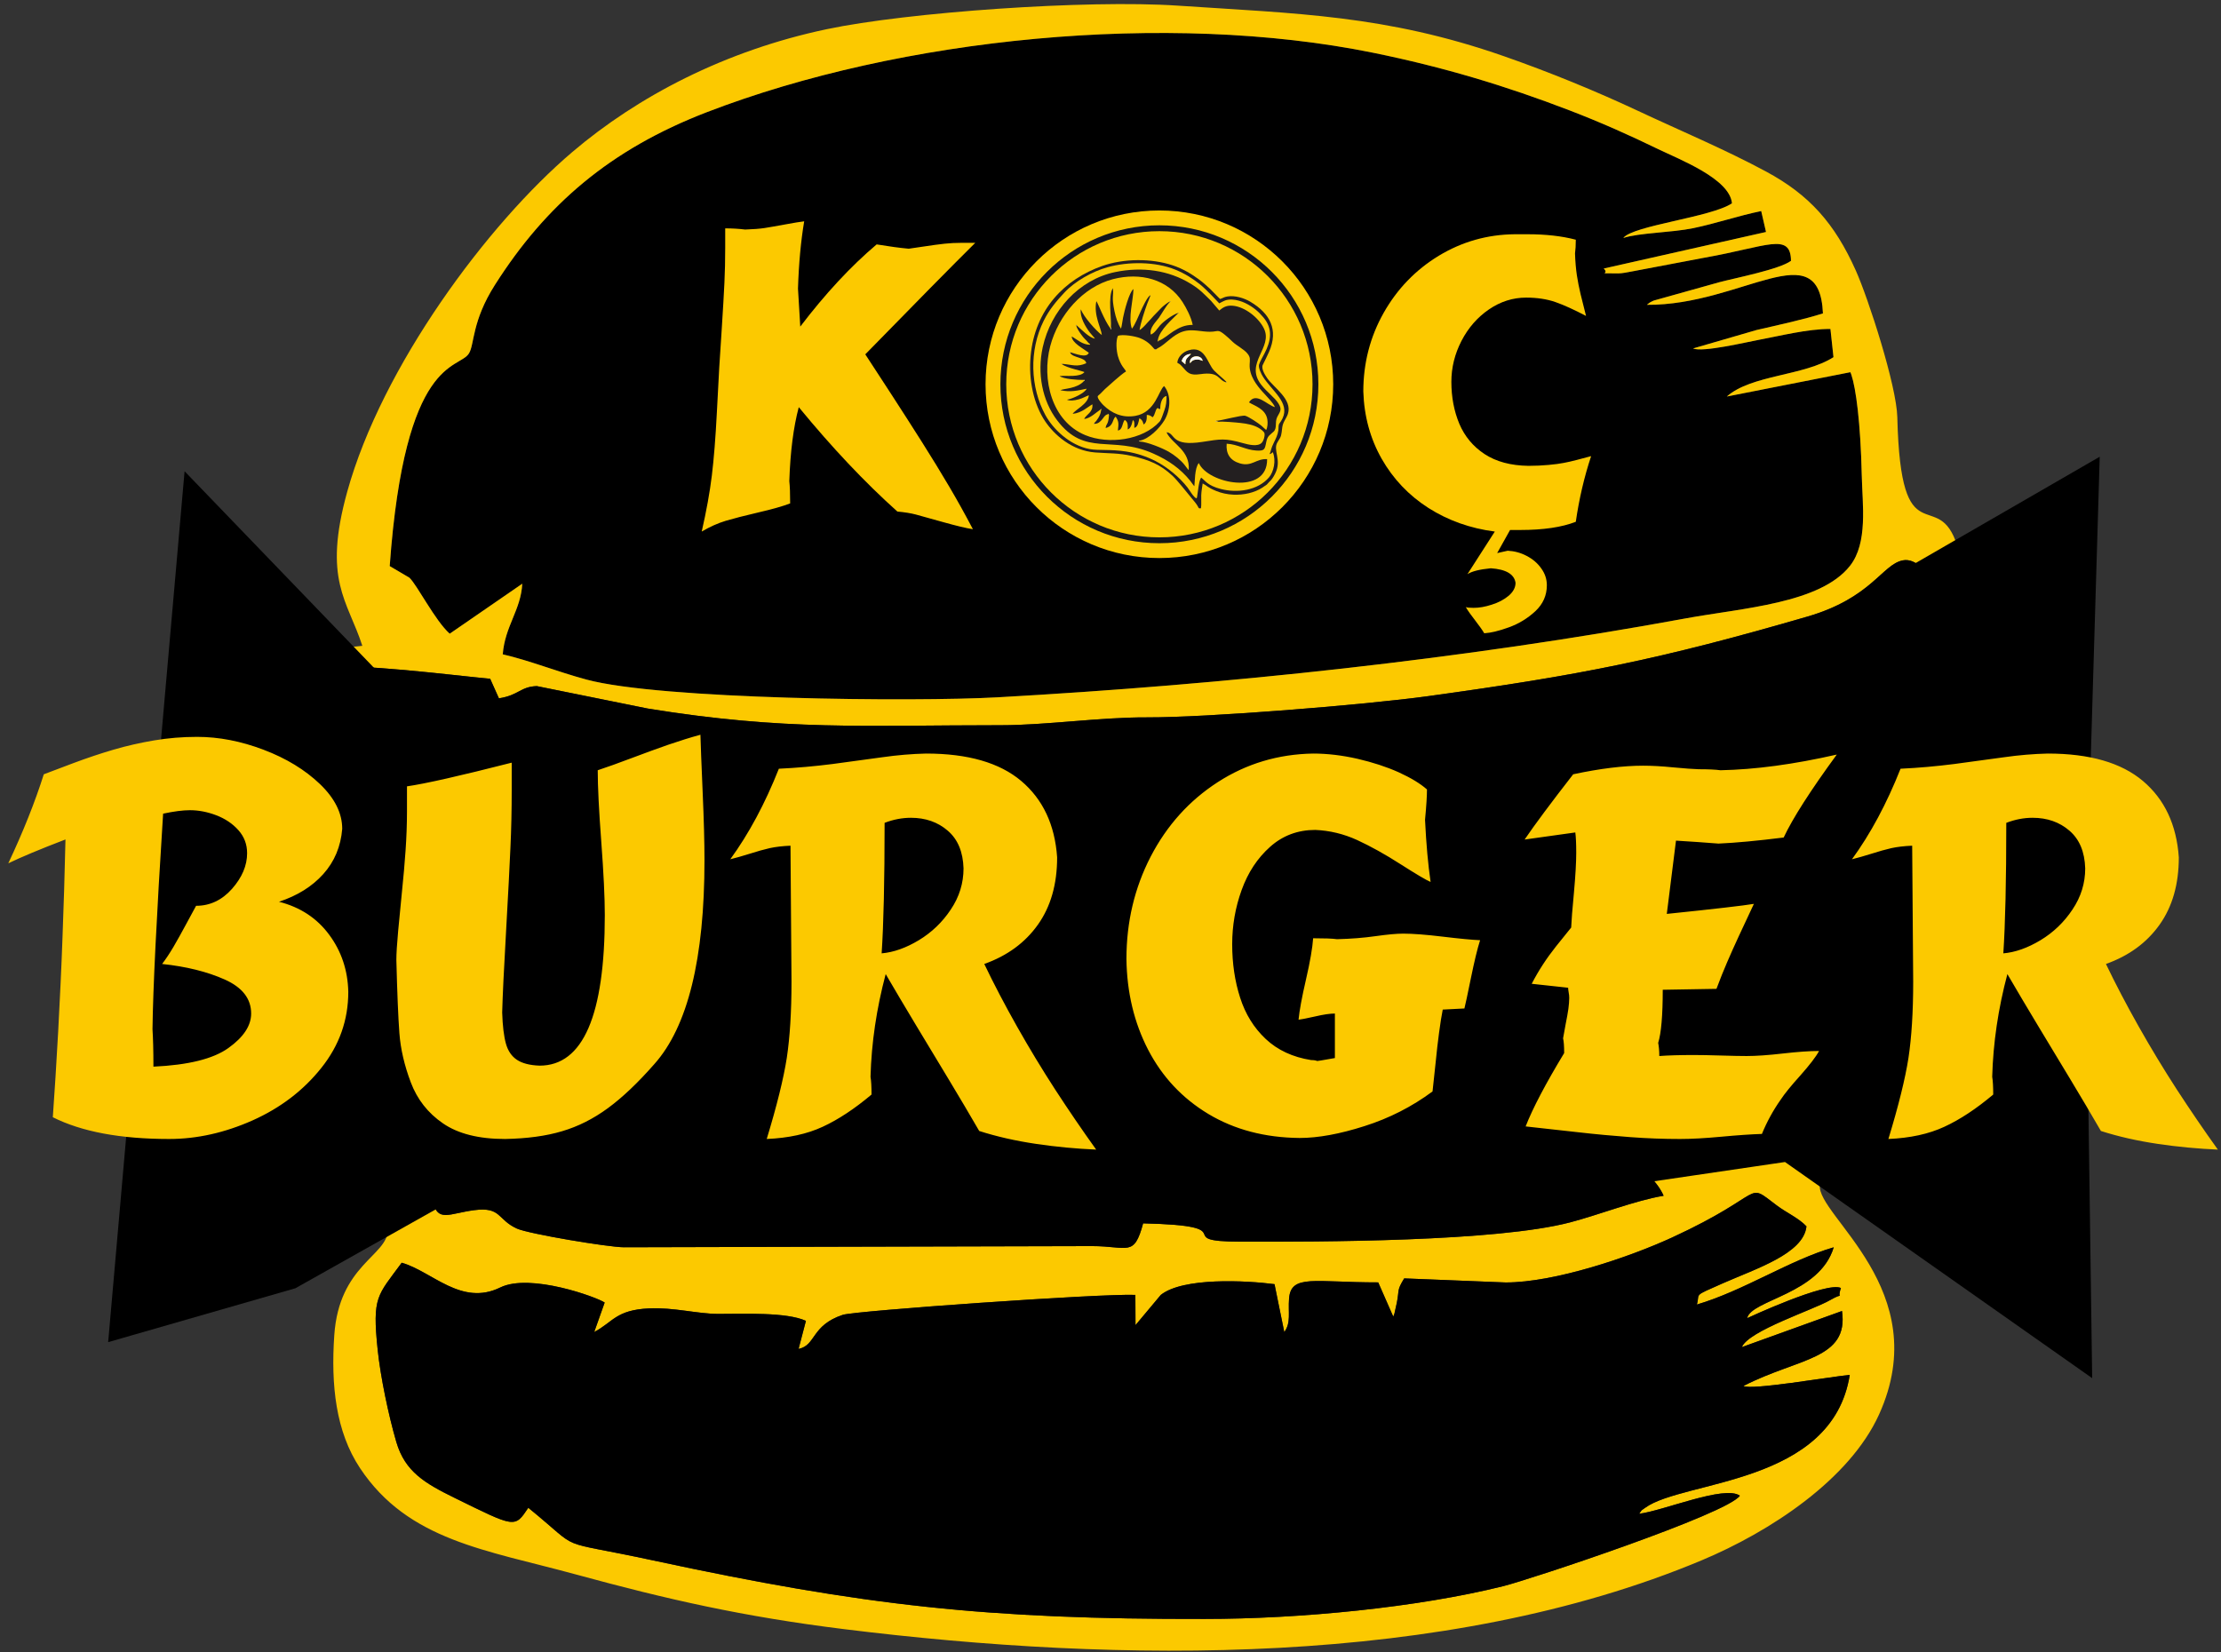<?xml version="1.0" encoding="UTF-8"?>
<svg width="215px" height="160px" viewBox="0 0 215 160" version="1.1" xmlns="http://www.w3.org/2000/svg" xmlns:xlink="http://www.w3.org/1999/xlink">
    <rect x="0" y="0" width="215" height="160" fill="#333333" stroke="none"/>
    <title>Group</title>
    <g id="Page-1" stroke="none" stroke-width="1" fill="none" fill-rule="evenodd">
        <g id="sasaxc" transform="translate(-190, -172)">
            <g id="Group" transform="translate(190.803, 172.395)">
                <path d="M36.922,54.419 L38.826,55.54 C39.589,56.26 41.3,59.683 42.73,60.965 L49.754,56.126 C49.625,58.666 48.074,60.232 47.865,62.962 C50.493,63.569 53.069,64.623 55.963,65.405 C63.109,67.335 87.608,67.58 95.784,67.123 C117.825,65.89 140.76,63.46 162.381,59.482 C167.849,58.476 175.412,58.049 178.284,54.391 C180.031,52.165 179.486,48.48 179.422,45.65 C179.306,40.455 178.845,37.186 178.427,35.934 C178.402,35.861 178.364,35.736 178.317,35.644 L166.359,37.999 C168.735,35.889 173.847,36.013 176.684,34.19 L176.389,31.459 C174.207,31.437 171.373,32.159 169.446,32.512 C168.314,32.72 163.973,33.752 163.1,33.343 L169.246,31.558 C171.417,31.057 173.853,30.53 175.664,29.951 C175.321,22.061 167.85,29.184 158.618,29.121 C158.862,28.933 158.82,28.919 159.28,28.71 L165.643,26.929 C167.222,26.512 171.471,25.684 172.571,24.86 C172.535,22.069 170.26,23.482 164.23,24.55 L157.227,25.878 C156.853,25.948 156.193,26.087 155.839,26.079 C153.567,26.029 155.09,26.211 154.442,25.607 L170.153,22.067 L169.687,20.041 C167.439,20.505 165.353,21.23 163.112,21.697 C161.039,22.129 157.844,22.147 156.338,22.647 C157.275,21.436 164.846,20.644 166.857,19.293 C166.65,16.91 161.764,15.04 159.682,14.029 C156.906,12.682 154.223,11.481 151.141,10.295 C145.011,7.936 138.931,6.097 132.099,4.709 C112.242,0.676 86.395,3.228 67.617,10.468 C58.256,14.076 52.044,19.419 47.102,27.199 C44.873,30.708 45.134,32.928 44.602,33.811 C43.619,35.442 38.396,33.967 36.922,54.419" id="Fill-11" fill="#000000"></path>
                <path d="M144.947,123.784 C149.713,123.784 156.976,121.318 161.131,119.397 C170.4,115.111 168.026,113.933 171.202,116.33 C172.142,117.039 173.321,117.55 174.069,118.349 C173.79,120.994 169.224,122.43 165.954,123.872 C162.969,125.189 163.803,124.772 163.457,125.921 C167.974,124.593 172.455,121.606 176.708,120.379 C175.347,124.934 168.718,125.458 168.326,127.241 C168.33,127.238 176.054,123.643 177.405,124.321 C176.94,125.668 177.946,124.576 176.346,125.499 C174.699,126.45 168.477,128.454 167.814,130.042 L177.509,126.546 C178.18,131.258 173.271,131.078 167.97,133.805 C168.699,134.239 176.238,132.935 178.26,132.731 C176.572,143.415 162.163,142.904 158.456,145.6 C157.908,145.999 158.251,145.689 157.871,146.179 C160.204,145.901 166.147,143.374 167.621,144.43 C166.421,146.202 147.249,152.561 144.697,153.195 C136.44,155.246 125.079,156.366 115.793,156.364 C94.848,156.405 82.85,155.094 62.432,150.699 C52.521,148.566 55.816,150.055 50.339,145.601 C49.011,147.582 49.1,147.538 43.153,144.616 C40.322,143.224 38.405,142.1 37.566,139.243 C36.799,136.63 36.023,132.869 35.756,130.29 C35.222,125.137 35.721,125.088 38.083,121.872 C41.034,122.71 43.849,126.12 47.621,124.27 C50.532,122.843 57.038,125.229 57.731,125.729 L56.718,128.582 C58.54,127.622 58.809,126.446 62.033,126.293 C64.381,126.181 66.757,126.828 68.724,126.829 C71.197,126.832 75.327,126.64 77.213,127.499 L76.502,130.216 C78.2,129.881 77.708,127.939 80.781,126.919 C81.974,126.523 105.853,124.839 109.105,124.987 L109.118,127.914 L111.562,124.992 C113.704,123.278 119.784,123.584 122.574,123.947 L123.52,128.586 C124.189,127.672 123.878,126.707 123.982,125.348 C124.164,122.954 126.435,123.781 132.613,123.776 L134.07,127.09 C134.11,126.996 134.144,126.904 134.179,126.808 C134.179,126.808 134.41,125.768 134.416,125.739 C134.673,124.435 134.395,124.584 135.128,123.389 L144.947,123.784 Z M150.919,110.49 C154.668,110.238 159.036,112.628 160.241,115.389 C157.565,115.825 153.938,117.244 151.199,117.962 C144.011,119.847 126.997,119.846 119.305,119.835 C112.241,119.824 119.996,118.293 109.856,118.061 C108.965,121.369 108.414,120.263 104.903,120.262 L59.591,120.375 C58.119,120.375 50.369,119.082 49.233,118.564 C47.315,117.689 47.738,116.438 45.096,116.783 C42.678,117.1 41.582,117.985 41.096,115.957 C43.156,114.792 50.789,114.374 53.971,114.374 L118.955,113.933 C122.155,113.939 124.563,113.557 127.74,113.586 L150.919,110.49 Z M97.176,107.58 C102.107,107.579 137.88,107.422 142.556,106.818 C170.749,103.18 169.648,96.059 174.453,93.042 C176.543,93.657 178.358,95.931 180.073,96.88 C180.112,98.275 180.136,97.958 179.503,98.95 C182.121,101.138 182.892,100.897 184.668,104.299 C186.517,107.842 187.996,112.884 186.33,116.851 C179.19,115.714 167.263,104.184 139.529,109.515 C129.005,111.538 119.825,112.037 109.119,112.389 C100.576,112.67 88.43,112.005 79.613,112.005 L66.616,112.254 C62.906,112.231 44.605,112.872 41.914,113.365 C34.696,114.687 28.548,117.75 21.894,119.184 C23.134,116.601 25.864,114.3 28.345,113.118 C29.203,112.709 30.387,112.476 31.194,112.089 C31.35,111.267 31.952,112.401 30.093,111.334 C31.729,111.133 40.323,109.696 41.059,108.514 C40.27,107.438 39.313,107.792 36.513,107.007 C37.164,105.969 41.278,103.253 42.458,102.3 C43.735,102.761 42.196,102.17 43.111,102.85 C44.517,103.895 56.041,106.586 57.673,106.887 C63.557,107.972 87.756,107.582 97.176,107.58 Z M88.722,83.925 C89.11,82.805 94.811,74.606 95.47,74.122 C98.687,71.761 104.231,78.227 104.905,80.043 C103.467,79.996 101.542,79.272 100.088,78.865 C99.401,78.673 98.41,78.336 97.603,78.12 C95.27,77.497 95.556,78.187 95.415,78.305 C95.941,79.63 97.982,79.874 100.352,80.43 C112.273,83.227 112.14,78.338 114.074,75.193 C115.054,75.317 123.231,78.71 124.294,79.71 C123.397,82.32 122.471,80.714 121.844,82.377 L128.786,83.565 C125.962,84.655 124.07,85.729 120.658,86.596 C117.969,87.279 114.109,87.932 110.875,87.931 C105.3,87.928 92.596,86.063 88.722,83.925 Z M154.691,79.638 L153.115,77.314 C157.326,77.802 156.732,78.882 161.801,78.201 C164.365,77.857 163.661,77.36 162.971,75.344 C162.702,74.558 162.005,72.78 162.015,71.842 C167.823,70.959 171.465,80.304 177.577,77.25 L177.407,72.889 C181.957,73.995 186.438,79.897 182.316,84.06 C179.967,86.433 172.547,88.458 168.484,88.833 C155.817,90.003 147.946,86.269 138.477,82.381 C138.887,83.372 139.885,84.185 140.595,84.756 C140.332,85.867 139.28,86.634 141.482,86.935 C142.639,87.093 144.033,86.631 145.658,86.74 C148.312,86.92 150.843,87.845 152.946,88.557 C159.174,90.666 166.897,90.412 168.31,91.302 C166.662,92.219 165.014,92.369 163.882,93.377 C165.847,93.4 166.866,92.761 168.389,93.082 L169.133,93.409 C167.852,94.647 164.991,94.658 163.964,95.868 C165.188,96.321 166.953,95.706 168.551,95.733 C167.92,97.069 168.538,96.244 167.284,97.137 C157.83,103.871 142.708,102.24 131.445,103.804 C126.316,104.515 111.254,104.787 105.957,104.786 C101.085,104.785 73.769,104.983 71.061,104.107 C66.175,102.525 67.794,101.184 64.784,103.16 C62.728,104.51 60.179,104.714 57.314,104.162 C53.012,103.334 47.819,102.398 45.317,98.786 C53.083,97.116 60.892,97.16 68.292,94.405 C69.513,93.951 70.49,93.5 71.468,92.984 C72.34,92.523 73.345,92.018 74.006,91.182 C63.015,92.559 37.332,102.304 30.893,92.255 C27.551,87.04 33.53,82.74 37.213,82.981 L37.839,87.058 C42.221,89.033 48.053,84.346 52.75,83.757 C58.538,83.033 62.26,87.787 68.885,83.033 C74.52,78.989 72.946,73.97 79.882,78.732 C83.145,80.971 84.358,81.874 83.349,84.085 C81.9,87.261 80.317,88.191 79.217,89.549 C81.924,89.651 86.438,90.873 88.205,90.488 C89.616,90.18 90.861,89.567 92.282,89.227 C99.788,87.428 108.823,89.97 115.695,89.121 C137.976,86.368 136.747,76.404 141.475,74.439 C142.538,76.904 142.627,76.28 141.837,78.305 C143.255,79.183 146.602,81.468 148.021,81.361 C148.099,79.363 145.965,77.575 145.669,75.556 C147.74,75.975 152.849,79.33 154.691,79.638 Z M96.122,69.826 C100.432,69.826 105.704,69.05 110.181,69.067 C116.055,69.088 131.254,67.866 137.46,67.01 C152.224,64.971 159.728,63.499 174.142,59.313 C180.365,57.506 181.384,54.28 183.378,53.867 C186.09,53.306 188.544,60.27 188.912,62.868 L181.609,63.385 C180.183,65.76 179.995,68.66 176.831,69.422 C173.653,70.187 171.021,68.208 167.436,68.163 C158.882,68.054 158.668,74.766 152.324,74.765 C146.493,74.763 147.085,72.479 141.435,72.482 C135.093,72.484 136.508,82.95 129.374,80.936 C124.323,79.509 120.435,73.25 115.793,73.25 C111.81,73.25 109.731,75.537 106.66,77.282 C103.822,75.46 102.859,70.971 97.878,70.966 C91.1,70.959 91.576,79.63 88.617,80.695 C86.278,81.537 83.473,78.792 82.209,77.823 C75.711,72.836 67.464,73.06 61.32,77.924 C51.642,85.587 53.806,78.765 48.702,78.944 L37.207,79.485 L38.779,75.205 C37.183,74.182 34.818,73.211 33.691,71.896 C31.671,69.537 33.279,67.912 33.853,65.734 C31.641,65.227 32.234,66.948 29.61,67.544 C28.922,65.687 28.557,64.875 30.889,64.297 C33.2,63.723 43.405,65.037 46.646,65.328 L47.494,67.223 C49.433,66.922 49.562,66.094 51.163,66.039 L61.887,68.209 C75.251,70.378 82.861,69.825 96.122,69.826 Z M36.922,54.419 C38.396,33.967 43.619,35.442 44.602,33.811 C45.134,32.928 44.873,30.708 47.102,27.199 C52.044,19.419 58.256,14.076 67.617,10.468 C86.395,3.228 112.242,0.676 132.099,4.709 C138.931,6.097 145.011,7.936 151.141,10.295 C154.223,11.481 156.906,12.682 159.682,14.029 C161.764,15.04 166.65,16.91 166.857,19.293 C164.846,20.644 157.275,21.436 156.338,22.647 C157.844,22.147 161.039,22.129 163.112,21.697 C165.353,21.23 167.439,20.505 169.687,20.041 L170.153,22.067 L154.442,25.607 C155.09,26.211 153.567,26.029 155.839,26.079 C156.193,26.087 156.853,25.948 157.227,25.878 L164.23,24.55 C170.26,23.482 172.535,22.069 172.571,24.86 C171.471,25.684 167.222,26.512 165.643,26.929 L159.28,28.71 C158.82,28.919 158.862,28.933 158.618,29.121 C167.85,29.184 175.321,22.061 175.664,29.951 C173.853,30.53 171.417,31.057 169.246,31.558 L163.1,33.343 C163.973,33.752 168.314,32.72 169.446,32.512 C171.373,32.159 174.207,31.437 176.389,31.459 L176.684,34.19 C173.847,36.013 168.735,35.889 166.359,37.999 L178.317,35.644 C178.364,35.736 178.402,35.861 178.427,35.934 C178.845,37.186 179.306,40.455 179.422,45.65 C179.486,48.48 180.031,52.165 178.284,54.391 C175.412,58.049 167.849,58.476 162.381,59.482 C140.76,63.46 117.825,65.89 95.784,67.123 C87.608,67.58 63.109,67.335 55.963,65.405 C53.069,64.623 50.493,63.569 47.865,62.962 C48.074,60.232 49.625,58.666 49.754,56.126 L42.73,60.965 C41.3,59.683 39.589,56.26 38.826,55.54 L36.922,54.419 Z M34.272,62.138 C30.341,62.478 21.962,64.765 25.852,69.894 C27.129,71.578 29.207,72.348 30.305,74.215 C31.396,76.069 32.139,79.245 31.924,81.818 C28.82,84.746 23.628,87.599 28.715,92.67 C31.566,95.513 35.411,97.52 39.464,100.084 L38.065,101.394 C29.523,106.545 27.583,107.054 20.63,114.869 C19.731,115.879 18.935,116.737 18.074,117.928 C16.959,119.47 17.022,120.478 17.039,122.595 C19.395,122.764 19.969,123.512 22.37,122.605 C25.161,121.55 34.654,118.027 36.749,118.717 C36.666,121.232 32.026,122.08 31.557,128.882 C31.224,133.716 31.697,138.227 34.052,141.767 C38.722,148.785 46.238,149.676 54.959,152.059 C63.773,154.467 71.133,156.143 80.954,157.358 C107.499,160.64 139.02,161.107 163.906,150.695 C170.575,147.905 178.241,142.855 181.091,136.577 C186.569,124.509 175.022,117.309 175.363,114.348 C176.857,114.491 183.688,118.889 185.6,119.839 C190.481,122.263 190.668,113.969 190.071,110.354 C189.373,106.12 186.985,102.591 184.78,99.595 C183.471,97.817 178.153,91.807 177.622,90.599 C180.723,88.602 185.692,86.395 186.581,82.404 C187.681,77.467 183.544,72.741 181.105,70.677 C182.169,67.789 184.776,65.342 188.688,66.561 C192.262,67.674 191.794,66.011 196.489,62.849 C195.628,61.039 190.818,59.34 188.686,52.511 C186.8,46.468 183.191,53.843 182.863,40.004 C182.791,36.947 180.068,28.535 178.844,25.797 C176.798,21.221 174.334,18.465 170.172,16.222 C166.167,14.063 161.792,12.232 157.765,10.342 C153.687,8.427 149.147,6.571 144.776,5.045 C133.328,1.049 124.722,0.926 113.222,0.152 C104.425,-0.441 87.032,0.783 79.203,2.437 C69.349,4.519 60.935,8.941 54.612,14.313 C46.357,21.327 36.169,35.097 32.809,47.22 C30.431,55.797 32.827,57.695 34.272,62.138 L34.272,62.138 Z" id="Fill-12" fill="#FCC900"></path>
                <path d="M144.947,123.784 L135.128,123.389 C134.395,124.584 134.673,124.435 134.416,125.739 C134.41,125.768 134.179,126.808 134.179,126.808 C134.144,126.904 134.11,126.996 134.07,127.09 L132.613,123.776 C126.435,123.781 124.164,122.954 123.982,125.348 C123.878,126.707 124.189,127.672 123.52,128.586 L122.574,123.947 C119.784,123.584 113.704,123.278 111.562,124.992 L109.118,127.914 L109.105,124.987 C105.853,124.839 81.974,126.523 80.781,126.919 C77.708,127.939 78.2,129.881 76.502,130.216 L77.213,127.499 C75.327,126.64 71.197,126.832 68.724,126.829 C66.757,126.828 64.381,126.181 62.033,126.293 C58.809,126.446 58.54,127.622 56.718,128.582 L57.731,125.729 C57.038,125.229 50.532,122.843 47.621,124.27 C43.849,126.12 41.034,122.71 38.083,121.872 C35.721,125.088 35.222,125.137 35.756,130.29 C36.023,132.869 36.799,136.63 37.566,139.243 C38.405,142.1 40.322,143.224 43.153,144.616 C49.1,147.538 49.011,147.582 50.339,145.601 C55.816,150.055 52.521,148.566 62.432,150.699 C82.85,155.094 94.848,156.405 115.793,156.364 C125.079,156.366 136.44,155.246 144.697,153.195 C147.249,152.561 166.421,146.202 167.621,144.43 C166.147,143.374 160.204,145.901 157.871,146.179 C158.251,145.689 157.908,145.999 158.456,145.6 C162.163,142.904 176.572,143.415 178.26,132.731 C176.238,132.935 168.699,134.239 167.97,133.805 C173.271,131.078 178.18,131.258 177.509,126.546 L167.814,130.042 C168.477,128.454 174.699,126.45 176.346,125.499 C177.946,124.576 176.94,125.668 177.405,124.321 C176.054,123.643 168.33,127.238 168.326,127.241 C168.718,125.458 175.347,124.934 176.708,120.379 C172.455,121.606 167.974,124.593 163.457,125.921 C163.803,124.772 162.969,125.189 165.954,123.872 C169.224,122.43 173.79,120.994 174.069,118.349 C173.321,117.55 172.142,117.039 171.202,116.33 C168.026,113.933 170.4,115.111 161.131,119.397 C156.976,121.318 149.713,123.784 144.947,123.784" id="Fill-13" fill="#000000"></path>
                <path d="M153.115,77.314 L154.691,79.638 C152.849,79.33 147.74,75.975 145.669,75.556 C145.965,77.575 148.099,79.363 148.021,81.361 C146.602,81.468 143.255,79.183 141.837,78.305 C142.627,76.28 142.538,76.904 141.475,74.439 C136.747,76.404 137.976,86.368 115.695,89.121 C108.823,89.97 99.788,87.428 92.282,89.227 C90.861,89.567 89.616,90.18 88.205,90.488 C86.438,90.873 81.924,89.651 79.217,89.549 C80.317,88.191 81.9,87.261 83.349,84.085 C84.358,81.874 83.145,80.971 79.882,78.732 C72.946,73.97 74.52,78.989 68.885,83.033 C62.26,87.787 58.538,83.033 52.75,83.757 C48.053,84.346 42.221,89.033 37.839,87.058 L37.213,82.981 C33.53,82.74 27.551,87.04 30.893,92.255 C37.332,102.304 63.015,92.559 74.006,91.182 C73.345,92.018 72.34,92.523 71.468,92.984 C70.49,93.5 69.513,93.951 68.292,94.405 C60.892,97.16 53.083,97.116 45.317,98.786 C47.819,102.398 53.012,103.334 57.314,104.162 C60.179,104.714 62.728,104.51 64.784,103.16 C67.794,101.184 66.175,102.525 71.061,104.107 C73.769,104.983 101.085,104.785 105.957,104.786 C111.254,104.787 126.316,104.515 131.445,103.804 C142.708,102.24 157.83,103.871 167.284,97.137 C168.538,96.244 167.92,97.069 168.551,95.733 C166.953,95.706 165.188,96.321 163.964,95.868 C164.991,94.658 167.852,94.647 169.133,93.409 L168.389,93.082 C166.866,92.761 165.847,93.4 163.882,93.377 C165.014,92.369 166.662,92.219 168.31,91.302 C166.897,90.412 159.174,90.666 152.946,88.557 C150.843,87.845 148.312,86.92 145.658,86.74 C144.033,86.631 142.639,87.093 141.482,86.935 C139.28,86.634 140.332,85.867 140.595,84.756 C139.885,84.185 138.887,83.372 138.477,82.381 C147.946,86.269 155.817,90.003 168.484,88.833 C172.547,88.458 179.967,86.433 182.316,84.06 C186.438,79.897 181.957,73.995 177.407,72.889 L177.577,77.25 C171.465,80.304 167.823,70.959 162.015,71.842 C162.005,72.78 162.702,74.558 162.971,75.344 C163.661,77.36 164.365,77.857 161.801,78.201 C156.732,78.882 157.326,77.802 153.115,77.314" id="Fill-14" fill="#000000"></path>
                <path d="M96.122,69.826 C82.861,69.825 75.251,70.378 61.887,68.209 L51.163,66.039 C49.562,66.094 49.433,66.922 47.494,67.223 L46.646,65.328 C43.405,65.037 33.2,63.723 30.889,64.297 C28.557,64.875 28.922,65.687 29.61,67.544 C32.234,66.948 31.641,65.227 33.853,65.734 C33.279,67.912 31.671,69.537 33.691,71.896 C34.818,73.211 37.183,74.182 38.779,75.205 L37.207,79.485 L48.702,78.944 C53.806,78.765 51.642,85.587 61.32,77.924 C67.464,73.06 75.711,72.836 82.209,77.823 C83.473,78.792 86.278,81.537 88.617,80.695 C91.576,79.63 91.1,70.959 97.878,70.966 C102.859,70.971 103.822,75.46 106.66,77.282 C109.731,75.537 111.81,73.25 115.793,73.25 C120.435,73.25 124.323,79.509 129.374,80.936 C136.508,82.95 135.093,72.484 141.435,72.482 C147.085,72.479 146.493,74.763 152.324,74.765 C158.668,74.766 158.882,68.054 167.436,68.163 C171.021,68.208 173.653,70.187 176.831,69.422 C179.995,68.66 180.183,65.76 181.609,63.385 L188.912,62.868 C188.544,60.27 186.09,53.306 183.378,53.867 C181.384,54.28 180.365,57.506 174.142,59.313 C159.728,63.499 152.224,64.971 137.46,67.01 C131.254,67.866 116.055,69.088 110.181,69.067 C105.704,69.05 100.432,69.826 96.122,69.826" id="Fill-15" fill="#000000"></path>
                <path d="M97.176,107.58 C87.756,107.582 63.557,107.972 57.673,106.887 C56.041,106.586 44.517,103.895 43.111,102.85 C42.196,102.17 43.735,102.761 42.458,102.3 C41.278,103.253 37.164,105.969 36.513,107.007 C39.313,107.792 40.27,107.438 41.059,108.514 C40.323,109.696 31.729,111.133 30.093,111.334 C31.952,112.401 31.35,111.267 31.194,112.089 C30.387,112.476 29.203,112.709 28.345,113.118 C25.864,114.3 23.134,116.601 21.894,119.184 C28.548,117.75 34.696,114.687 41.914,113.365 C44.605,112.872 62.906,112.231 66.616,112.254 L79.613,112.005 C88.43,112.005 100.576,112.67 109.119,112.389 C119.825,112.037 129.005,111.538 139.529,109.515 C167.263,104.184 179.19,115.714 186.33,116.851 C187.996,112.884 186.517,107.842 184.668,104.299 C182.892,100.897 182.121,101.138 179.503,98.95 C180.136,97.958 180.112,98.275 180.073,96.88 C178.358,95.931 176.543,93.657 174.453,93.042 C169.648,96.059 170.749,103.18 142.556,106.818 C137.88,107.422 102.107,107.579 97.176,107.58" id="Fill-16" fill="#000000"></path>
                <path d="M127.74,113.586 C124.563,113.557 122.155,113.94 118.955,113.933 L53.971,114.373 C52.946,114.373 48.903,113.565 47.291,113.662 C43.895,113.868 42.493,115.167 41.097,115.957 C41.582,117.985 42.678,117.1 45.096,116.784 C47.738,116.438 47.315,117.689 49.233,118.564 C50.369,119.082 58.119,120.375 59.59,120.375 L104.903,120.262 C108.414,120.263 108.965,121.369 109.856,118.061 C119.996,118.293 112.241,119.824 119.305,119.835 C126.997,119.847 144.011,119.847 151.199,117.962 C153.938,117.245 157.565,115.825 160.241,115.389 C159.036,112.628 154.668,110.238 150.919,110.49 L127.74,113.586 Z" id="Fill-17" fill="#000000"></path>
                <path d="M88.722,83.925 C92.596,86.063 105.3,87.928 110.875,87.931 C114.109,87.932 117.969,87.279 120.658,86.596 C124.07,85.729 125.962,84.655 128.786,83.565 L121.844,82.377 C122.471,80.714 123.397,82.32 124.294,79.71 C123.231,78.71 115.054,75.317 114.074,75.193 C112.14,78.338 112.273,83.227 100.352,80.43 C97.982,79.874 95.941,79.63 95.415,78.305 C95.556,78.187 95.27,77.497 97.603,78.12 C98.41,78.336 99.401,78.673 100.088,78.865 C101.542,79.272 103.467,79.996 104.905,80.043 C104.231,78.227 98.687,71.761 95.47,74.122 C94.811,74.606 89.11,82.805 88.722,83.925" id="Fill-18" fill="#000000"></path>
                <polygon id="Fill-19" fill="#000000" points="17.293 45.88 41.184 70.679 156.545 70.679 202.158 44.33 200.829 89.057 201.435 132.498 172.061 111.823 159.107 113.729 144.478 112.325 117.662 116.111 42.12 115.964 27.677 124.083 9.986 129.176"></polygon>
                <polygon id="Stroke-20" stroke="#000000" stroke-width="0.567" points="17.293 45.88 41.184 70.679 156.545 70.679 202.158 44.33 200.829 89.057 201.435 132.498 172.061 111.823 159.107 113.729 144.478 112.325 117.662 116.111 42.12 115.964 27.677 124.083 9.986 129.176"></polygon>
                <path d="M0,83.198 C1.445,80.129 2.588,77.255 3.437,74.578 C4.049,74.35 5.004,73.982 6.31,73.492 C7.616,73.003 8.906,72.57 10.188,72.194 C11.461,71.819 12.775,71.525 14.122,71.296 C15.477,71.068 16.857,70.954 18.277,70.954 C20.383,70.954 22.53,71.37 24.717,72.203 C26.913,73.035 28.726,74.145 30.17,75.525 C31.607,76.904 32.325,78.35 32.325,79.86 C32.186,81.573 31.574,83.035 30.489,84.243 C29.411,85.443 27.983,86.333 26.203,86.92 C28.26,87.443 29.885,88.512 31.068,90.12 C32.252,91.72 32.864,93.565 32.913,95.638 C32.913,98.365 32.048,100.822 30.309,103.001 C28.57,105.189 26.35,106.879 23.656,108.087 C20.962,109.286 18.269,109.891 15.575,109.891 C10.857,109.891 7.102,109.188 4.31,107.784 C4.49,105.295 4.661,102.503 4.832,99.426 C4.996,96.348 5.143,93.32 5.249,90.332 C5.363,87.345 5.461,84.202 5.535,80.888 C3.062,81.835 1.216,82.61 0,83.198 Z M14.049,102.887 C17.42,102.731 19.836,102.136 21.305,101.083 C22.775,100.03 23.509,98.92 23.509,97.744 C23.509,96.308 22.66,95.213 20.946,94.447 C19.24,93.687 17.216,93.189 14.889,92.944 C15.257,92.463 15.624,91.908 15.991,91.287 C16.359,90.659 16.75,89.949 17.183,89.149 C17.608,88.349 17.942,87.736 18.179,87.312 C19.526,87.312 20.685,86.765 21.656,85.671 C22.628,84.569 23.118,83.418 23.118,82.218 C23.118,81.353 22.832,80.61 22.269,79.982 C21.706,79.353 20.987,78.872 20.13,78.545 C19.273,78.219 18.424,78.055 17.583,78.055 C16.889,78.055 16.024,78.17 14.987,78.39 C14.351,88.398 14.008,95.353 13.959,99.262 C14.016,100.12 14.049,101.328 14.049,102.887 Z M38.594,75.745 C40.366,75.492 43.745,74.725 48.732,73.452 L48.732,76.096 C48.732,78.031 48.692,79.884 48.61,81.647 C48.537,83.402 48.39,86.12 48.186,89.785 C47.974,93.442 47.851,96.071 47.81,97.646 C47.851,98.944 47.974,99.948 48.169,100.65 C48.366,101.36 48.724,101.883 49.239,102.226 C49.753,102.568 50.488,102.756 51.435,102.789 C55.639,102.789 57.744,97.924 57.744,88.202 C57.744,86.52 57.63,84.153 57.402,81.1 C57.173,78.055 57.059,75.745 57.059,74.186 C57.957,73.892 59.059,73.492 60.357,73.003 C61.646,72.513 62.83,72.088 63.9,71.712 C64.969,71.346 66.006,71.019 67.001,70.749 C67.025,71.631 67.091,73.452 67.213,76.219 C67.336,78.994 67.393,81.222 67.393,82.904 C67.393,92.43 65.777,99.01 62.536,102.642 C60.953,104.446 59.459,105.867 58.047,106.903 C56.634,107.94 55.157,108.682 53.606,109.139 C52.055,109.605 50.218,109.85 48.096,109.891 C45.541,109.891 43.541,109.385 42.08,108.38 C40.619,107.377 39.582,106.054 38.962,104.405 C38.342,102.764 37.974,101.172 37.86,99.654 C37.745,98.128 37.647,95.76 37.566,92.553 C37.566,91.948 37.623,91.026 37.737,89.777 C37.852,88.52 37.982,87.23 38.113,85.892 C38.252,84.561 38.366,83.255 38.456,81.973 C38.545,80.692 38.594,79.418 38.594,78.153 L38.594,75.745 Z M69.891,82.806 C71.687,80.341 73.254,77.419 74.593,74.039 C76.332,73.958 78.07,73.802 79.793,73.582 C81.515,73.354 83.115,73.133 84.592,72.929 C86.07,72.717 87.49,72.603 88.845,72.57 C92.886,72.57 95.955,73.452 98.053,75.223 C100.151,76.994 101.31,79.46 101.531,82.618 C101.531,85.222 100.91,87.394 99.669,89.14 C98.429,90.887 96.698,92.153 94.478,92.944 C95.408,94.887 96.469,96.912 97.653,99.01 C98.837,101.107 100.069,103.14 101.343,105.107 C102.624,107.074 103.947,109.017 105.31,110.919 C103.408,110.837 101.465,110.658 99.481,110.364 C97.498,110.07 95.67,109.654 93.988,109.115 C93.082,107.548 92.102,105.891 91.049,104.144 C89.996,102.397 88.943,100.642 87.882,98.895 C86.829,97.148 85.85,95.491 84.935,93.924 C84.045,97.27 83.556,100.585 83.466,103.866 C83.531,104.258 83.564,104.838 83.564,105.588 C81.923,106.968 80.356,108.005 78.838,108.707 C77.328,109.409 75.523,109.801 73.418,109.891 C74.405,106.65 75.05,104.029 75.361,102.038 C75.662,100.038 75.817,97.581 75.817,94.659 L75.719,81.492 C74.944,81.525 74.266,81.606 73.703,81.729 C73.14,81.859 72.495,82.039 71.785,82.267 C71.066,82.488 70.438,82.675 69.891,82.806 Z M84.543,91.916 C85.695,91.818 86.894,91.394 88.143,90.643 C89.384,89.891 90.421,88.904 91.237,87.671 C92.061,86.447 92.47,85.116 92.47,83.688 C92.421,82.088 91.915,80.872 90.943,80.039 C89.98,79.206 88.788,78.79 87.376,78.79 C86.527,78.79 85.678,78.953 84.829,79.28 C84.829,84.896 84.731,89.108 84.543,91.916 Z M126.517,79.965 C124.827,79.965 123.366,80.512 122.142,81.606 C120.917,82.7 120.003,84.088 119.391,85.785 C118.779,87.475 118.477,89.23 118.477,91.026 C118.477,92.888 118.73,94.61 119.244,96.202 C119.75,97.793 120.574,99.124 121.717,100.201 C122.86,101.279 124.329,101.965 126.117,102.25 C126.386,102.25 126.574,102.282 126.705,102.34 C126.917,102.316 127.211,102.266 127.578,102.201 C127.945,102.136 128.223,102.087 128.419,102.054 L128.419,97.744 C127.954,97.744 127.325,97.834 126.525,98.022 C125.734,98.201 125.186,98.307 124.901,98.34 C124.982,97.483 125.219,96.185 125.619,94.455 C126.019,92.724 126.248,91.394 126.313,90.455 C127.39,90.455 128.157,90.479 128.623,90.545 C129.97,90.512 131.21,90.414 132.362,90.25 C133.513,90.087 134.402,90.006 135.031,90.006 C135.961,90.006 137.243,90.104 138.867,90.3 C140.492,90.496 141.7,90.61 142.476,90.643 C142.206,91.483 141.912,92.716 141.585,94.316 C141.259,95.924 141.047,96.904 140.957,97.254 L138.859,97.361 C138.745,97.932 138.622,98.691 138.5,99.622 C138.378,100.552 138.272,101.45 138.19,102.316 C138.1,103.18 137.994,104.168 137.871,105.287 C135.88,106.764 133.684,107.883 131.292,108.641 C128.892,109.409 126.795,109.793 124.999,109.793 C121.635,109.76 118.697,108.985 116.166,107.466 C113.644,105.948 111.701,103.875 110.338,101.246 C108.983,98.626 108.281,95.687 108.24,92.455 C108.24,88.879 109.024,85.573 110.583,82.553 C112.15,79.533 114.314,77.125 117.081,75.337 C119.848,73.55 122.925,72.627 126.313,72.57 C127.692,72.57 129.121,72.741 130.598,73.076 C132.076,73.419 133.406,73.852 134.59,74.382 C135.774,74.921 136.688,75.476 137.333,76.047 C137.333,76.635 137.276,77.614 137.145,78.986 C137.259,81.337 137.439,83.345 137.684,85.002 C137.268,84.831 136.304,84.259 134.794,83.296 C133.284,82.325 131.88,81.549 130.574,80.945 C129.268,80.349 127.913,80.023 126.517,79.965 Z M151.692,80.21 L146.785,80.896 C147.773,79.443 149.34,77.337 151.487,74.578 C154.075,74.023 156.336,73.745 158.254,73.745 C159.079,73.745 160.05,73.794 161.168,73.908 C162.295,74.015 163.119,74.072 163.634,74.088 C164.58,74.088 165.283,74.121 165.739,74.186 C169.102,74.121 172.858,73.615 177.004,72.668 C174.449,76.161 172.735,78.839 171.862,80.7 C169.323,81.019 167.217,81.214 165.552,81.288 C164.254,81.182 162.882,81.092 161.438,81.002 L160.548,88.096 C165.217,87.614 168.025,87.287 168.98,87.124 C168.425,88.316 167.935,89.361 167.519,90.25 C167.111,91.141 166.727,91.981 166.393,92.765 C166.05,93.557 165.707,94.414 165.356,95.353 L160.156,95.442 C160.156,97.924 160.009,99.638 159.715,100.585 C159.78,100.92 159.822,101.336 159.822,101.858 C160.695,101.793 161.805,101.76 163.143,101.76 C163.838,101.76 164.719,101.777 165.797,101.809 C166.874,101.842 167.707,101.858 168.286,101.858 C169.192,101.858 170.36,101.777 171.788,101.613 C173.217,101.45 174.384,101.369 175.29,101.369 C174.98,101.94 174.376,102.724 173.486,103.728 C172.588,104.723 171.952,105.507 171.576,106.079 C170.842,107.123 170.237,108.225 169.756,109.401 C168.727,109.434 167.421,109.523 165.838,109.67 C164.262,109.817 162.924,109.891 161.83,109.891 C160.254,109.891 158.646,109.834 157.014,109.711 C155.373,109.588 153.667,109.434 151.887,109.229 C150.108,109.033 148.434,108.846 146.883,108.674 C147.569,106.919 148.81,104.552 150.613,101.572 C150.613,100.887 150.573,100.405 150.508,100.144 C150.557,99.866 150.638,99.417 150.752,98.797 C150.875,98.185 150.965,97.679 151.022,97.287 C151.071,96.895 151.104,96.544 151.104,96.226 C151.104,96.055 151.087,95.875 151.046,95.679 C151.013,95.483 150.997,95.336 150.997,95.246 L147.471,94.863 C147.822,94.185 148.19,93.557 148.565,92.985 C148.94,92.406 149.357,91.834 149.814,91.255 C150.279,90.675 150.769,90.063 151.292,89.418 C151.316,88.781 151.406,87.647 151.561,86.014 C151.708,84.39 151.781,83.108 151.781,82.169 C151.781,81.255 151.748,80.602 151.692,80.21 Z M178.474,82.806 C180.27,80.341 181.837,77.419 183.176,74.039 C184.914,73.958 186.653,73.802 188.376,73.582 C190.098,73.354 191.697,73.133 193.175,72.929 C194.653,72.717 196.073,72.603 197.428,72.57 C201.469,72.57 204.538,73.452 206.636,75.223 C208.734,76.994 209.893,79.46 210.113,82.618 C210.113,85.222 209.493,87.394 208.252,89.14 C207.011,90.887 205.281,92.153 203.06,92.944 C203.991,94.887 205.052,96.912 206.236,99.01 C207.419,101.107 208.652,103.14 209.925,105.107 C211.207,107.074 212.529,109.017 213.893,110.919 C211.991,110.837 210.048,110.658 208.064,110.364 C206.081,110.07 204.252,109.654 202.571,109.115 C201.665,107.548 200.685,105.891 199.632,104.144 C198.579,102.397 197.526,100.642 196.465,98.895 C195.412,97.148 194.432,95.491 193.518,93.924 C192.628,97.27 192.139,100.585 192.049,103.866 C192.114,104.258 192.147,104.838 192.147,105.588 C190.506,106.968 188.939,108.005 187.42,108.707 C185.91,109.409 184.106,109.801 182,109.891 C182.988,106.65 183.633,104.029 183.943,102.038 C184.245,100.038 184.4,97.581 184.4,94.659 L184.302,81.492 C183.527,81.525 182.849,81.606 182.286,81.729 C181.722,81.859 181.078,82.039 180.368,82.267 C179.649,82.488 179.021,82.675 178.474,82.806 Z M193.126,91.916 C194.277,91.818 195.477,91.394 196.726,90.643 C197.967,89.891 199.003,88.904 199.82,87.671 C200.644,86.447 201.052,85.116 201.052,83.688 C201.003,82.088 200.497,80.872 199.526,80.039 C198.563,79.206 197.371,78.79 195.959,78.79 C195.11,78.79 194.261,78.953 193.412,79.28 C193.412,84.896 193.314,89.108 193.126,91.916 L193.126,91.916 Z" id="Fill-21" fill="#FCC900"></path>
                <path d="M69.399,21.717 C70.075,21.717 70.718,21.755 71.331,21.831 C72.114,21.806 72.739,21.755 73.2,21.686 C73.661,21.616 74.324,21.496 75.195,21.338 C76.059,21.18 76.678,21.074 77.045,21.035 C76.723,22.948 76.521,25.126 76.445,27.551 C76.546,29.218 76.615,30.443 76.666,31.226 C79.09,28.043 81.552,25.392 84.059,23.27 C85.284,23.472 86.326,23.611 87.165,23.687 C87.216,23.681 87.677,23.611 88.542,23.485 C89.406,23.353 90.107,23.258 90.644,23.201 C91.181,23.144 91.699,23.119 92.204,23.119 L93.605,23.119 C91.37,25.335 87.822,28.934 82.96,33.915 C83.598,34.894 84.432,36.175 85.461,37.753 C86.49,39.339 87.481,40.885 88.441,42.401 C89.4,43.916 90.272,45.343 91.061,46.681 C91.856,48.026 92.627,49.415 93.378,50.848 C92.715,50.747 91.755,50.513 90.493,50.16 C89.23,49.806 88.352,49.56 87.86,49.427 C87.361,49.295 86.761,49.2 86.067,49.137 C82.916,46.315 79.734,42.943 76.521,39.029 C76.009,40.948 75.7,43.335 75.605,46.188 C75.662,46.694 75.687,47.413 75.687,48.348 C74.968,48.626 73.939,48.916 72.6,49.225 C71.268,49.535 70.22,49.806 69.45,50.034 C68.679,50.267 67.909,50.614 67.126,51.075 C67.581,49.074 67.909,47.268 68.105,45.658 C68.3,44.055 68.465,42.015 68.591,39.547 C68.717,37.078 68.793,35.613 68.824,35.165 C68.843,34.862 68.919,33.694 69.052,31.648 C69.184,29.609 69.272,28.056 69.323,26.989 C69.374,25.922 69.399,24.798 69.399,23.611 L69.399,21.717 Z" id="Fill-22" fill="#FCC900"></path>
                <path d="M106.153,36.491 C106.153,37.962 106.349,39.401 106.734,40.803 C107.125,42.205 107.744,43.36 108.59,44.269 C109.436,45.178 110.497,45.639 111.76,45.664 C111.816,45.627 111.867,45.607 111.905,45.595 C111.949,45.589 111.98,45.582 111.993,45.582 C113.489,45.557 114.632,45.002 115.421,43.909 C116.21,42.817 116.728,41.541 116.968,40.083 C117.208,38.625 117.328,37.084 117.328,35.468 C117.328,32.798 116.81,30.676 115.775,29.104 C115.061,28.119 113.533,27.626 111.198,27.626 L109.556,27.626 C107.39,29.641 106.26,32.596 106.153,36.491 Z M104.524,25.619 L103.988,24.293 C106.702,23.056 109.417,22.437 112.138,22.437 C114.443,22.437 116.438,22.803 118.111,23.542 C119.784,24.281 121.147,25.291 122.196,26.585 C123.25,27.879 124.027,29.357 124.532,31.023 C125.043,32.69 125.302,34.49 125.321,36.415 C125.321,38.297 124.98,40.128 124.304,41.895 C123.623,43.657 122.662,45.229 121.419,46.605 C120.182,47.982 118.736,49.055 117.082,49.832 C115.434,50.608 113.685,50.999 111.835,50.999 C109.669,50.98 107.731,50.627 106.027,49.932 C104.322,49.238 102.895,48.278 101.752,47.047 C100.603,45.822 99.739,44.389 99.145,42.748 C98.558,41.1 98.254,39.345 98.236,37.476 C98.236,35.437 98.728,33.296 99.707,31.068 C100.685,28.833 102.295,27.021 104.524,25.619 L104.524,25.619 Z" id="Fill-23" fill="#FEFEFE"></path>
                <path d="M145.376,50.923 L144.126,53.159 C144.195,53.146 144.536,53.064 145.148,52.931 C145.792,52.963 146.411,53.127 146.992,53.436 C147.573,53.739 148.047,54.143 148.4,54.648 C148.76,55.147 148.937,55.69 148.937,56.271 C148.937,57.256 148.564,58.096 147.826,58.784 C147.08,59.478 146.228,59.996 145.275,60.343 C144.315,60.691 143.52,60.886 142.876,60.924 C142.699,60.621 142.402,60.204 141.998,59.681 C141.588,59.156 141.285,58.727 141.089,58.386 C141.196,58.437 141.449,58.462 141.847,58.462 C142.39,58.462 142.97,58.361 143.608,58.152 C144.246,57.951 144.789,57.667 145.237,57.294 C145.679,56.915 145.906,56.498 145.906,56.038 C145.78,55.198 144.984,54.73 143.513,54.63 C142.415,54.737 141.664,54.926 141.247,55.204 L143.899,51.075 C141.519,50.766 139.378,50.002 137.472,48.79 C135.571,47.571 134.062,45.986 132.951,44.035 C131.84,42.078 131.246,39.907 131.17,37.514 C131.17,34.767 131.827,32.229 133.134,29.906 C134.447,27.582 136.227,25.739 138.475,24.369 C140.729,23.005 143.179,22.311 145.83,22.286 L147.08,22.286 C148.842,22.286 150.395,22.462 151.74,22.816 C151.74,23.346 151.714,23.788 151.664,24.142 C151.689,24.931 151.752,25.631 151.841,26.244 C151.936,26.856 152.055,27.469 152.201,28.081 C152.352,28.694 152.529,29.394 152.731,30.196 C151.576,29.59 150.591,29.142 149.764,28.852 C148.943,28.567 147.996,28.422 146.929,28.422 C145.641,28.422 144.441,28.807 143.324,29.571 C142.213,30.335 141.329,31.345 140.672,32.614 C140.022,33.877 139.694,35.197 139.694,36.573 C139.694,38.057 139.953,39.414 140.464,40.639 C140.982,41.857 141.796,42.842 142.913,43.575 C144.031,44.307 145.445,44.686 147.15,44.711 C147.844,44.711 148.495,44.679 149.101,44.623 C149.713,44.566 150.206,44.503 150.572,44.427 C150.945,44.358 151.361,44.263 151.822,44.143 C152.289,44.023 152.75,43.896 153.224,43.771 C152.554,45.785 152.062,47.906 151.74,50.128 C150.389,50.658 148.596,50.923 146.361,50.923 L145.376,50.923 Z" id="Fill-24" fill="#FCC900"></path>
                <path d="M111.429,19.985 C120.723,19.985 128.257,27.519 128.257,36.812 C128.257,46.106 120.723,53.64 111.429,53.64 C102.135,53.64 94.601,46.106 94.601,36.812 C94.601,27.519 102.135,19.985 111.429,19.985" id="Fill-25" fill="#FCC900"></path>
                <path d="M111.429,21.705 C119.773,21.705 126.537,28.469 126.537,36.812 C126.537,45.156 119.773,51.92 111.429,51.92 C103.085,51.92 96.322,45.156 96.322,36.812 C96.322,28.469 103.085,21.705 111.429,21.705 Z" id="Fill-26" fill="#FCC900"></path>
                <path d="M111.429,21.705 C119.773,21.705 126.537,28.469 126.537,36.812 C126.537,45.156 119.773,51.92 111.429,51.92 C103.085,51.92 96.322,45.156 96.322,36.812 C96.322,28.469 103.085,21.705 111.429,21.705 Z" id="Stroke-27" stroke="#151616" stroke-width="0.567"></path>
                <path d="M110.927,33.383 C110.994,33.431 110.973,33.418 111.085,33.441 C111.365,33.247 111.442,33.262 111.859,32.939 C112.636,32.335 113.286,31.598 114.48,31.588 C115.34,31.581 116.059,31.846 116.961,31.666 C117.264,31.606 117.496,31.802 117.8,32.05 C118.06,32.262 118.256,32.445 118.501,32.684 C118.91,33.083 119.623,33.414 119.965,33.852 C120.246,34.21 120.194,34.372 120.168,34.888 C120.115,35.976 120.836,36.897 121.437,37.566 C121.673,37.828 122.504,38.668 122.613,39.028 C121.837,38.812 120.777,37.51 120.102,38.565 C120.594,38.889 121.709,39.169 121.879,40.216 C121.93,40.532 121.909,40.994 121.765,41.24 C121.617,41.124 121.491,40.984 121.327,40.844 C121.014,40.578 120.111,39.975 119.751,39.866 C119.416,39.765 117.419,40.338 116.917,40.357 L117.156,40.448 C117.54,40.39 118.847,40.51 119.287,40.559 C119.934,40.63 120.556,40.751 121.05,41.045 C121.221,41.146 121.585,41.396 121.608,41.589 C121.646,41.903 121.499,42.307 121.35,42.468 C120.954,42.895 120.052,42.659 119.507,42.509 C117.747,42.022 117.413,42.111 115.591,42.393 C112.603,42.857 112.966,41.636 112.227,41.48 C112.083,41.447 112.181,41.451 112.148,41.527 C112.733,42.646 114.406,43.207 114.27,45.124 C114.225,45.105 113.924,44.698 113.875,44.633 C113.52,44.168 112.873,43.655 112.337,43.347 C111.755,43.012 110.275,42.396 109.543,42.359 L109.444,42.327 C109.507,42.248 109.466,42.292 109.551,42.268 C110.422,42.105 111.431,41.087 111.907,40.312 C112.49,39.364 112.62,37.869 111.887,36.986 C111.359,37.369 111.063,39.53 109.104,39.872 C107.825,40.095 106.808,39.617 105.994,38.821 C105.861,38.691 105.392,38.167 105.461,37.961 L105.553,37.87 C105.794,37.681 105.933,37.487 106.163,37.275 L107.154,36.395 C107.365,36.208 108.012,35.657 108.2,35.571 C108.123,35.356 107.686,35.044 107.415,34.085 C107.267,33.559 107.195,32.621 107.413,32.128 C107.858,31.937 109.124,32.171 109.541,32.339 C110.221,32.613 110.58,32.967 110.927,33.383 Z M106.737,31.278 C106.788,31.381 106.783,31.368 106.766,31.507 C106.656,31.453 106.751,31.514 106.703,31.425 C106.079,30.609 105.5,28.975 105.327,28.766 C105.047,30.138 105.794,31.358 105.858,32.048 C105.267,31.601 104.1,30.28 103.824,29.555 C103.706,30.299 104.283,31.255 104.697,31.804 C104.863,32.023 105.032,32.171 105.194,32.395 C104.644,32.313 103.905,31.533 103.441,31.127 L103.397,31.157 C103.439,31.413 103.756,31.855 103.891,32.038 C103.992,32.175 104.069,32.28 104.201,32.414 C104.293,32.506 104.476,32.681 104.54,32.782 L104.635,32.87 C104.758,32.938 104.676,32.876 104.725,32.98 C104.001,33.008 103.433,32.451 102.941,32.184 C102.976,32.8 103.994,33.318 104.597,33.759 C104.392,34.323 103.259,33.833 102.852,33.73 L102.805,33.782 C103.058,34.267 104.265,34.182 104.35,34.775 C103.441,35.173 103.013,34.916 102.04,34.837 L101.995,34.868 C102.498,35.251 104.032,35.532 104.176,35.637 C103.721,36.159 102.518,35.949 101.775,36.018 C102.126,36.31 103.519,36.404 104.08,36.394 L104.196,36.396 C104.178,36.574 104.203,36.414 104.139,36.484 C103.476,37.259 102.171,37.211 101.843,37.39 C102.832,37.596 103.482,37.431 104.389,37.242 C104.216,37.657 103.052,38.216 102.487,38.307 L102.548,38.338 C102.744,38.414 103.154,38.407 103.644,38.266 C104.032,38.154 104.269,38.003 104.601,37.877 C104.537,38.73 103.281,39.264 103.034,39.677 C103.919,39.586 104.503,39.001 104.943,38.753 C105.028,39.523 104.367,39.722 104.145,40.165 C104.694,40.161 105.357,39.494 105.733,39.257 C105.785,39.211 105.655,39.201 105.821,39.227 L105.782,39.341 C105.763,39.791 105.352,40.366 105.13,40.571 C105.116,40.684 105.114,40.635 105.252,40.63 C105.534,40.614 105.737,40.391 105.875,40.228 C106.037,40.036 106.156,39.779 106.402,39.731 L106.505,39.665 L106.553,39.788 C106.487,40.788 106.278,40.579 106.226,41.049 C107.023,40.859 106.851,40.192 107.2,39.949 C107.515,40.43 107.489,40.605 107.411,41.288 C107.882,41.238 107.823,40.548 108.073,40.267 C108.382,40.443 108.378,40.739 108.365,41.19 C108.545,41.108 108.618,40.996 108.703,40.807 C108.746,40.712 108.764,40.647 108.789,40.55 C108.799,40.51 108.808,40.463 108.819,40.425 C108.823,40.413 108.833,40.377 108.837,40.366 L108.861,40.309 C108.863,40.303 108.869,40.291 108.874,40.282 C109.069,40.439 108.986,40.743 109.003,41.037 C109.34,40.96 109.415,40.476 109.489,40.104 C109.86,40.294 109.852,40.609 109.903,40.706 C110.167,40.558 110.23,40.196 110.208,39.782 C110.486,39.776 110.634,39.9 110.774,40.011 C111.038,39.742 111.012,39.291 111.238,39.119 C111.358,39.147 111.319,39.136 111.397,39.201 L111.516,39.23 C111.497,38.796 111.628,38.045 112.117,37.948 C112.128,38.471 112.081,38.871 111.915,39.327 C111.808,39.622 111.611,40.254 111.453,40.428 C109.816,42.235 106.499,42.662 104.258,41.739 C101.011,40.399 100.011,36.346 100.864,33.117 C101.658,30.112 104.024,27.391 106.929,26.637 C109.585,25.946 112.251,26.634 113.673,28.853 C114.019,29.392 114.51,30.312 114.655,31.061 C113.849,31.066 113.344,31.341 112.804,31.673 C112.368,31.941 111.806,32.466 111.316,32.62 C111.276,32.67 111.377,32.664 111.248,32.66 L111.258,32.562 C111.26,32.557 111.272,32.548 111.278,32.539 C111.442,31.532 112.754,30.462 113.218,29.965 L113.215,29.915 C112.7,30.087 111.833,30.721 111.487,31.118 C111.219,31.425 110.962,31.87 110.603,32.001 C110.419,31.366 111.146,30.722 111.388,30.369 C111.704,29.909 112.079,29.217 112.424,28.866 L112.424,28.806 C112.22,28.898 111.738,29.285 111.619,29.418 C111.336,29.735 110.931,30.097 110.599,30.497 C110.482,30.637 110.367,30.733 110.25,30.872 C110.095,31.055 109.719,31.464 109.51,31.561 C109.605,30.901 110.003,29.684 110.254,29.009 C110.346,28.762 110.486,28.464 110.564,28.217 L110.517,28.211 C110.218,28.438 109.802,29.344 109.608,29.772 C109.394,30.242 109.054,31.088 108.77,31.43 C108.384,30.381 108.9,28.698 108.918,27.59 C108.506,27.906 108.042,29.696 107.912,30.365 C107.849,30.684 107.804,31.117 107.715,31.429 C107.411,30.967 107.207,30.346 107.08,29.726 C106.783,28.278 107.016,28.342 106.928,27.506 C106.421,28.291 106.809,30.513 106.737,31.278 Z M114.816,46.685 C114.869,46.322 114.83,44.913 115.248,44.441 C116.11,46.435 121.905,47.616 121.858,44.063 C120.78,44 120.402,44.817 119.222,44.473 C118.265,44.193 117.857,43.526 117.943,42.569 C119.001,42.618 119.773,43.171 120.81,43.23 C121.613,43.276 121.633,43.125 121.769,42.433 C121.899,41.767 122.13,41.745 122.489,41.395 C122.852,41.04 122.583,40.503 122.834,39.986 C123.06,39.52 123.349,39.31 122.972,38.701 C122.574,38.058 121.876,37.619 121.279,36.848 C119.648,34.744 122.449,33.275 121.555,31.422 C121.054,30.382 119.711,29.296 118.504,29.205 C117.862,29.157 117.55,29.412 117.226,29.672 L116.426,28.733 C115.721,28.052 115.415,27.669 114.482,27.092 C112.336,25.764 109.761,25.411 107.155,25.948 C103.653,26.669 100.912,29.687 100.136,33.229 C99.587,35.736 100.079,38.396 101.534,40.306 C104.252,43.875 106.801,41.725 110.833,43.518 C112.316,44.177 113.462,44.977 114.43,46.177 C114.552,46.328 114.688,46.559 114.816,46.685 L114.816,46.685 Z" id="Fill-28" fill="#231F20"></path>
                <path d="M115.014,47.856 C114.748,47.776 114.336,47.046 114.147,46.802 C113.388,45.825 112.199,44.831 111.055,44.249 C110.206,43.816 109.258,43.489 108.206,43.324 C106.686,43.087 105.519,43.249 104.668,43.085 C102.734,42.711 101.134,41.146 100.398,39.804 C98.926,37.119 98.801,33.534 100.234,30.659 C100.782,29.562 101.432,28.794 102.236,27.931 C103.241,26.853 104.922,25.894 106.389,25.486 C108.441,24.914 111.044,24.933 112.963,25.712 C113.912,26.097 114.676,26.593 115.334,27.117 C116.022,27.665 117.187,28.948 117.226,28.978 C117.668,28.753 117.854,28.587 118.486,28.613 C118.914,28.631 119.383,28.779 119.726,28.943 C120.507,29.317 121.046,29.794 121.498,30.337 C122.422,31.447 122.261,32.576 121.589,33.859 C121.439,34.145 121.168,34.607 121.077,34.909 C120.986,35.214 121.311,35.851 121.448,36.068 C122.34,37.483 124.081,38.588 123.349,40.12 C123.238,40.351 123.176,40.426 123.044,40.615 C122.934,40.772 122.977,41.041 122.945,41.277 C122.885,41.713 122.703,42.077 122.528,42.426 C122.189,43.103 122.276,43.178 122.098,43.575 C122.276,43.546 122.282,43.471 122.406,43.387 C122.751,44.199 122.49,45.307 122.04,45.83 C120.948,47.1 118.979,47.363 117.389,46.957 C116.056,46.616 115.853,46.112 115.472,45.854 C115.311,46.084 115.256,46.502 115.207,46.815 L115.074,47.747 C115.035,47.867 115.06,47.799 115.014,47.856 Z M121.727,46.6 L121.835,46.518 C122.175,46.103 122.264,46.185 122.621,45.494 C123.338,44.103 122.354,43.206 122.878,42.397 C123.266,41.799 123.224,41.781 123.325,40.978 C123.391,40.452 123.72,40.139 123.869,39.683 C124.329,38.271 122.506,37.153 121.867,36.222 C121.71,35.994 121.251,35.318 121.44,34.931 C121.643,34.516 121.853,34.106 122.046,33.668 C122.979,31.544 122.147,29.958 120.23,28.82 C119.639,28.47 118.75,28.192 118.021,28.31 C117.659,28.368 117.55,28.491 117.302,28.556 L116.33,27.571 C116.004,27.276 115.672,26.966 115.279,26.676 C114.547,26.134 113.724,25.634 112.726,25.3 C110.639,24.602 107.986,24.628 105.912,25.353 C102.272,26.627 99.382,29.558 98.963,34.078 C98.745,36.429 99.283,38.786 100.372,40.4 C101.252,41.706 102.951,43.242 105.212,43.416 C106.513,43.515 107.499,43.461 108.764,43.755 C110.502,44.159 111.52,44.583 112.71,45.684 C113.133,46.075 114.103,47.299 114.519,47.803 C114.694,48.016 115.048,48.42 115.159,48.652 C115.229,48.798 115.253,48.867 115.457,48.816 C115.51,48.483 115.465,47.94 115.48,47.574 C115.497,47.14 115.565,46.823 115.619,46.416 C116.082,46.649 116.026,46.775 116.93,47.147 C117.424,47.35 118.004,47.479 118.598,47.504 C119.573,47.545 120.618,47.333 121.418,46.809 C121.534,46.734 121.602,46.664 121.727,46.6 L121.727,46.6 Z" id="Fill-29" fill="#231F20"></path>
                <path d="M114.399,34.777 C114.247,33.991 115.495,33.878 115.622,34.547 C115.373,34.453 115.221,34.383 114.912,34.433 C114.732,34.461 114.633,34.509 114.515,34.641 C114.487,34.672 114.486,34.677 114.46,34.707 L114.399,34.777 Z M114.372,33.887 C114.373,33.887 114.397,33.808 114.51,33.889 L114.424,33.948 C114.201,34.237 113.927,34.271 113.945,34.882 L113.587,34.57 C113.661,34.225 113.998,33.918 114.372,33.887 Z M117.881,36.622 L117.911,36.579 C117.8,36.434 117.032,35.797 116.727,35.487 C116.066,34.814 115.865,33.019 114.239,33.526 C113.714,33.689 113.224,34.141 113.16,34.721 C113.333,34.862 113.335,34.765 113.622,35.084 C114.154,35.673 114.304,35.991 115.401,35.832 C117.28,35.559 117.081,36.401 117.881,36.622 L117.881,36.622 Z" id="Fill-30" fill="#231F20"></path>
                <path d="M114.46,34.707 C114.486,34.677 114.487,34.672 114.515,34.641 C114.633,34.509 114.732,34.461 114.912,34.433 C115.221,34.383 115.373,34.453 115.622,34.547 C115.495,33.878 114.247,33.991 114.399,34.777 L114.46,34.707 Z" id="Fill-31" fill="#FFFFFF"></path>
                <path d="M114.424,33.948 L114.452,33.882 L114.372,33.887 C113.998,33.918 113.661,34.225 113.587,34.57 L113.945,34.882 C113.927,34.271 114.201,34.237 114.424,33.948" id="Fill-32" fill="#FFFFFF"></path>
                <path d="M106.703,31.425 C106.751,31.514 106.656,31.453 106.766,31.507 C106.783,31.368 106.788,31.381 106.737,31.278 L106.703,31.425 Z" id="Fill-33" fill="#969394"></path>
                <path d="M117.156,40.448 L116.917,40.357 C116.771,40.37 116.88,40.35 116.847,40.404 L117.156,40.448 Z" id="Fill-34" fill="#ABA7A8"></path>
                <path d="M103.397,31.157 L103.441,31.127 C103.382,31.06 103.523,31.097 103.336,31.058 C103.363,31.205 103.345,31.123 103.397,31.157" id="Fill-35" fill="#797576"></path>
                <path d="M105.252,40.63 C105.114,40.635 105.116,40.684 105.13,40.571 C105.076,40.656 105.069,40.464 105.088,40.674 C105.226,40.667 105.164,40.687 105.252,40.63" id="Fill-36" fill="#969394"></path>
                <path d="M111.516,39.23 L111.397,39.201 L111.457,39.303 C111.521,39.262 111.491,39.366 111.516,39.23" id="Fill-37" fill="#ABA7A8"></path>
                <path d="M111.085,33.441 C110.973,33.418 110.994,33.431 110.927,33.383 L110.966,33.467 C111.199,33.5 111.001,33.474 111.085,33.441" id="Fill-38" fill="#969394"></path>
                <path d="M104.139,36.484 C104.203,36.414 104.178,36.574 104.196,36.396 L104.08,36.394 C104.165,36.473 104.091,36.394 104.139,36.484" id="Fill-39" fill="#ABA7A8"></path>
                <path d="M109.543,42.359 L109.551,42.268 C109.466,42.292 109.507,42.248 109.444,42.327 L109.543,42.359 Z" id="Fill-40" fill="#969394"></path>
                <path d="M101.995,34.868 L102.04,34.837 C102.005,34.815 102.085,34.818 101.97,34.807 C101.823,34.792 101.96,34.798 101.899,34.831 L101.995,34.868 Z" id="Fill-41" fill="#969394"></path>
                <path d="M112.424,28.866 C112.481,28.824 112.471,28.848 112.507,28.758 C112.322,28.774 112.485,28.751 112.424,28.806 L112.424,28.866 Z" id="Fill-42" fill="#797576"></path>
                <path d="M112.148,41.527 C112.181,41.451 112.083,41.447 112.227,41.48 C112.163,41.412 112.237,41.444 112.1,41.415 L112.148,41.527 Z" id="Fill-43" fill="#969394"></path>
                <path d="M113.218,29.965 C113.265,29.937 113.272,29.959 113.308,29.927 C113.278,29.903 113.393,29.832 113.215,29.915 L113.218,29.965 Z" id="Fill-44" fill="#797576"></path>
                <path d="M114.424,33.948 L114.51,33.889 C114.397,33.808 114.373,33.887 114.372,33.887 L114.452,33.882 L114.424,33.948 Z" id="Fill-45" fill="#797576"></path>
                <path d="M105.782,39.341 L105.821,39.227 C105.655,39.201 105.785,39.211 105.733,39.257 C105.796,39.29 105.773,39.186 105.782,39.341" id="Fill-46" fill="#969394"></path>
                <path d="M117.881,36.622 L117.956,36.678 C117.954,36.482 117.967,36.654 117.911,36.579 L117.881,36.622 Z" id="Fill-47" fill="#969394"></path>
                <path d="M111.316,32.62 C111.259,32.592 111.266,32.673 111.278,32.539 C111.272,32.548 111.26,32.557 111.258,32.562 L111.248,32.66 C111.377,32.664 111.276,32.67 111.316,32.62" id="Fill-48" fill="#797576"></path>
                <polygon id="Fill-49" fill="#797576" points="102.805 33.782 102.852 33.73 102.753 33.684"></polygon>
                <polygon id="Fill-50" fill="#969394" points="106.553 39.788 106.505 39.665 106.402 39.731 106.511 39.712"></polygon>
                <path d="M110.517,28.211 L110.564,28.217 C110.568,28.209 110.578,28.186 110.577,28.192 L110.517,28.211 Z" id="Fill-51" fill="#797576"></path>
                <path d="M104.635,32.87 L104.54,32.782 L104.635,32.87 Z" id="Fill-52" fill="#969394"></path>
                <path d="M105.461,37.961 L105.553,37.87 L105.461,37.961 Z" id="Fill-53" fill="#969394"></path>
                <path d="M121.727,46.6 L121.835,46.518 L121.727,46.6 Z" id="Fill-54" fill="#969394"></path>
            </g>
        </g>
    </g>
</svg>